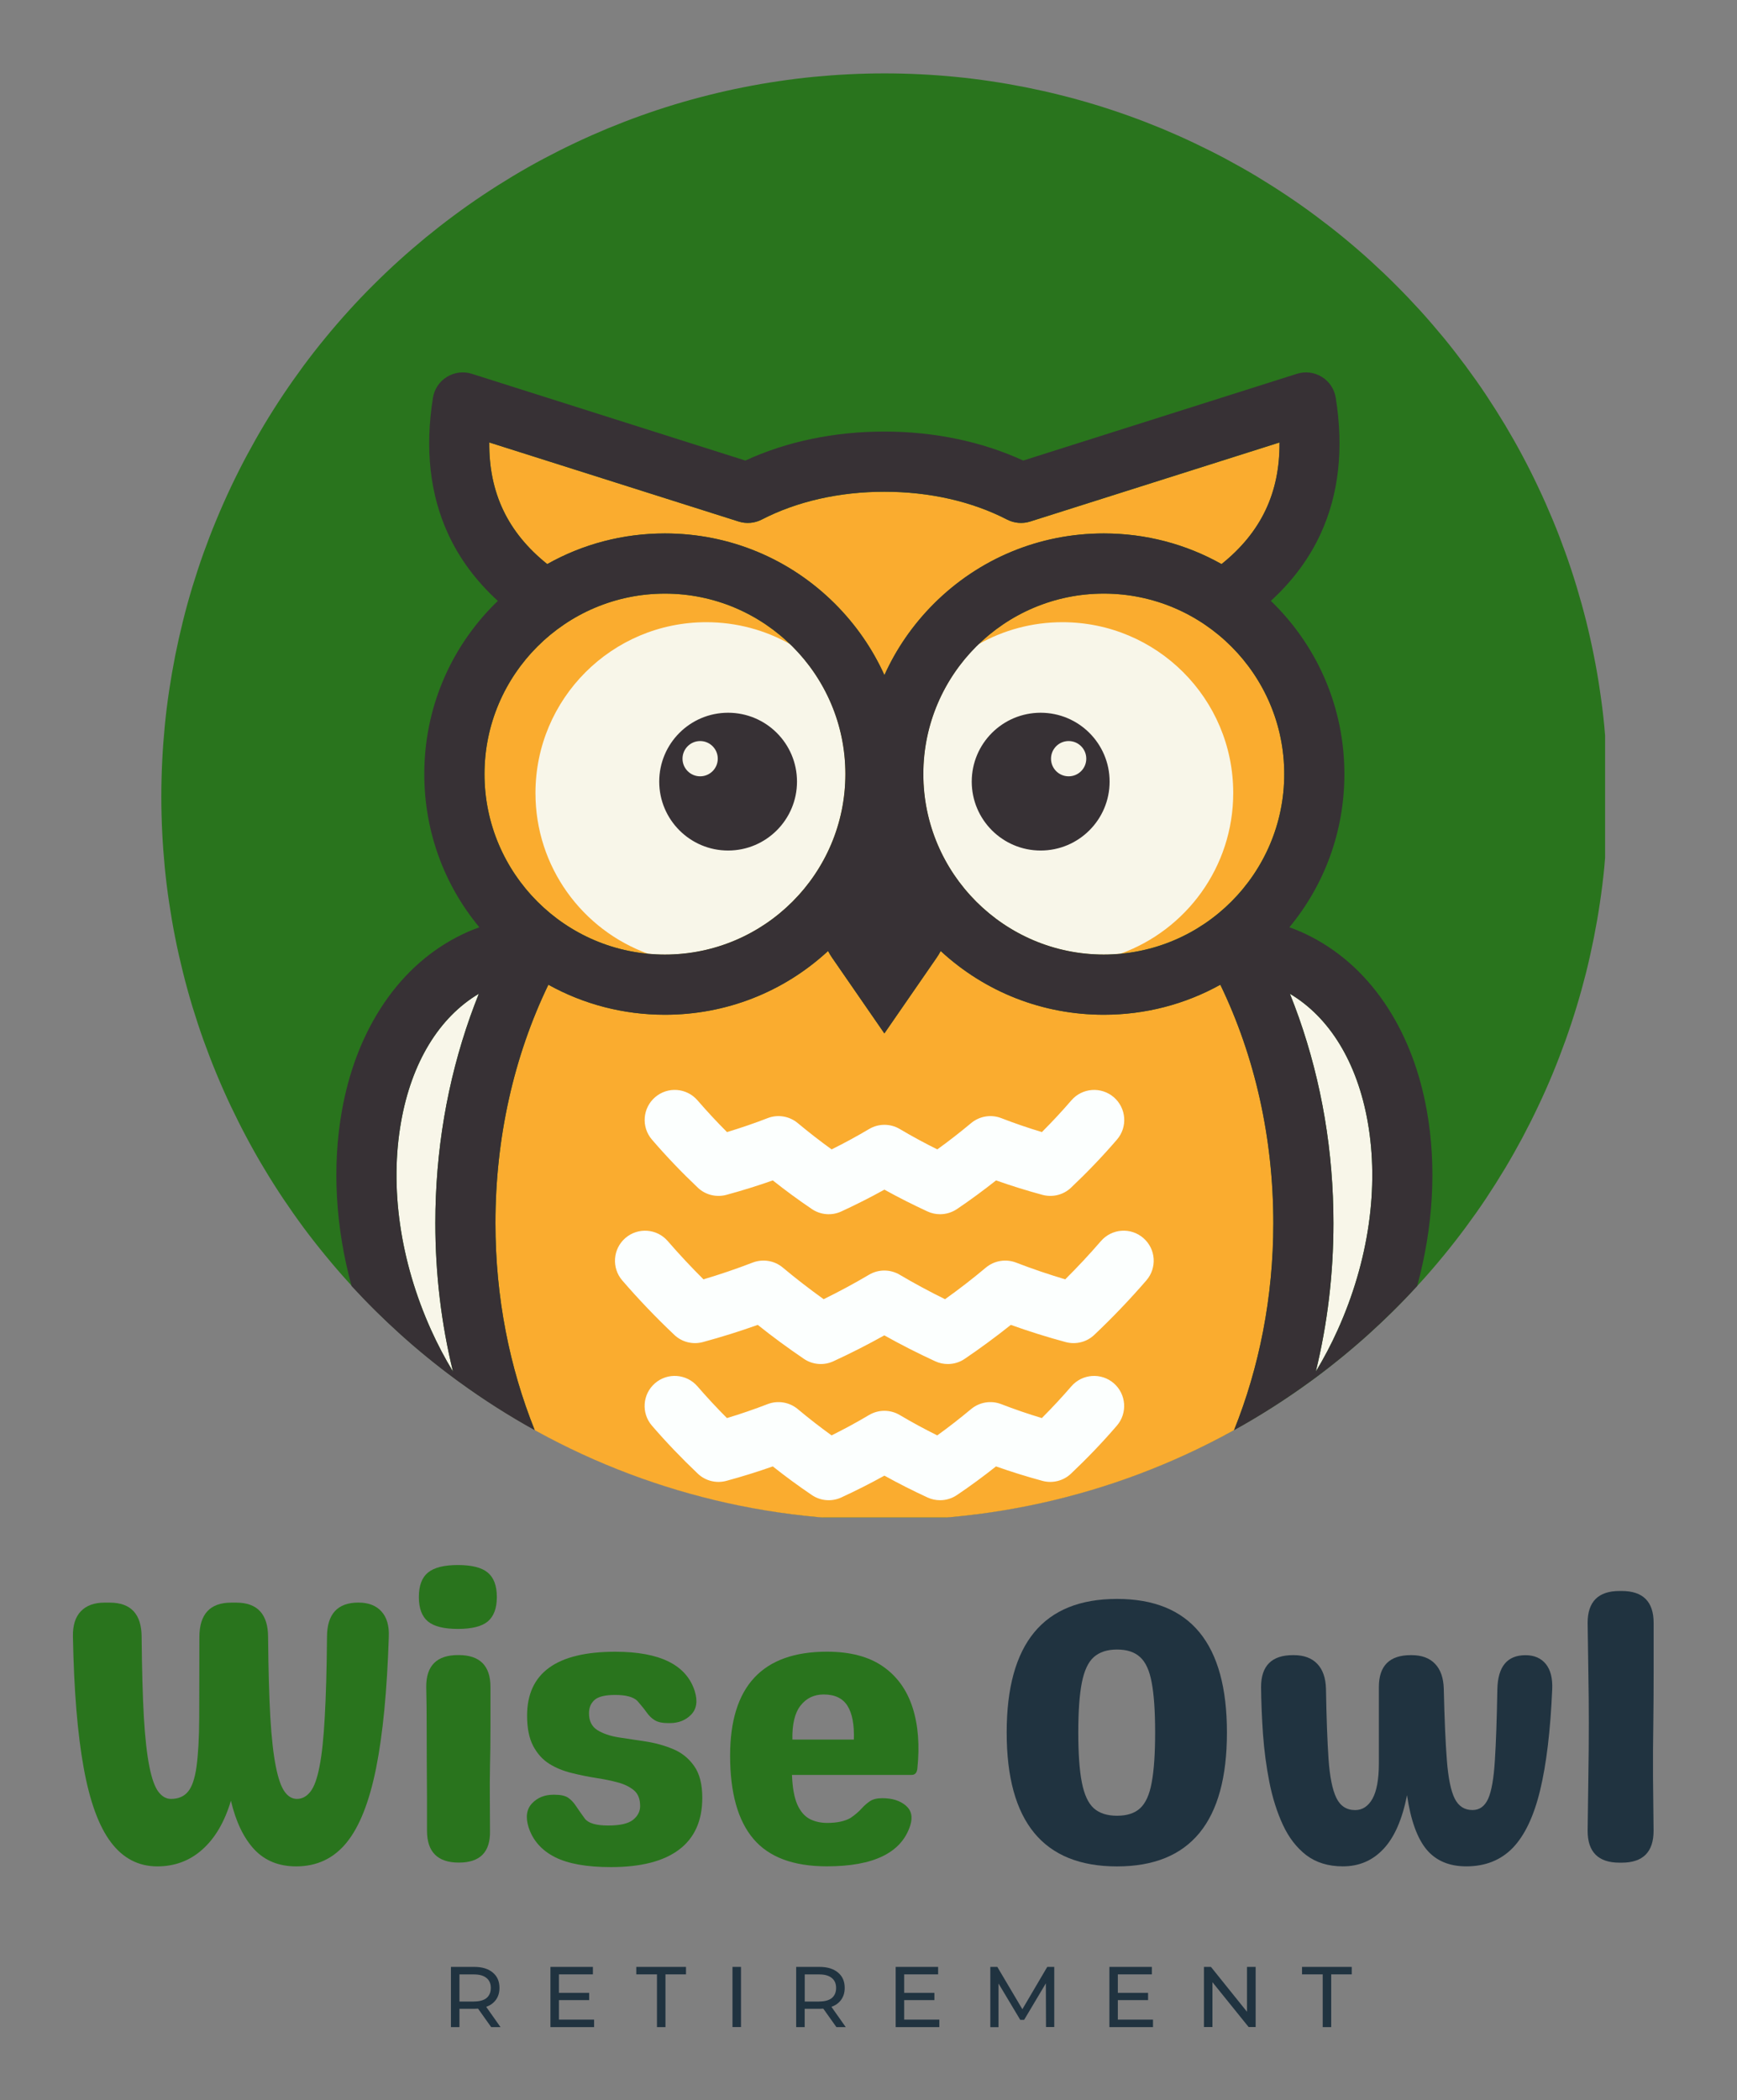 <?xml version="1.0" encoding="utf-8"?>
<!-- Generator: Adobe Illustrator 29.8.2, SVG Export Plug-In . SVG Version: 9.03 Build 0)  -->
<svg version="1.0" id="Layer_1" xmlns="http://www.w3.org/2000/svg" xmlns:xlink="http://www.w3.org/1999/xlink" x="0px" y="0px"
	 viewBox="0 0 335 405" style="enable-background:new 0 0 335 405;" xml:space="preserve">
<rect x="0" y="0" width="335" height="405" fill="#808080" stroke="none"/>
<style type="text/css">
	.st0{clip-path:url(#SVGID_00000065765951270527906720000010188906591609105798_);}
	.st1{fill:#29741D;}
	.st2{clip-path:url(#SVGID_00000012454019784701399480000013991718196980002742_);}
	.st3{fill:#203340;}
	.st4{clip-path:url(#SVGID_00000080191927760900404010000009741994992259056261_);}
	.st5{clip-path:url(#SVGID_00000000922458430020381490000010538945294972070313_);}
	.st6{fill:#FAAC2F;}
	.st7{fill:#FCFFFE;}
	.st8{fill:#F8F6E9;}
	.st9{fill:#373135;}
</style>
<g>
	<g transform="matrix(1, 0, 0, 1, 99, 233)">
		<g>
			<defs>
				<rect id="SVGID_1_" x="-88.67" y="58.84" width="172.8" height="88.24"/>
			</defs>
			<clipPath id="SVGID_00000023993869397748707150000011911827119565659522_">
				<use xlink:href="#SVGID_1_"  style="overflow:visible;"/>
			</clipPath>
			<g style="clip-path:url(#SVGID_00000023993869397748707150000011911827119565659522_);">
				<g>
					<g transform="translate(0.424, 36.629)">
						<g>
							<path class="st1" d="M-36.36,46.06c0-4.44,2.02-6.66,6.06-6.66c1.93,0,3.42,0.57,4.45,1.72c1.03,1.13,1.5,2.76,1.41,4.88
								c-0.33,10.33-1.14,18.75-2.44,25.28c-1.31,6.53-3.2,11.33-5.69,14.39c-2.49,3.07-5.74,4.6-9.74,4.6
								c-3.33,0-6.02-1.09-8.07-3.27c-2.05-2.2-3.55-5.33-4.51-9.39c-1.21,4.06-3.04,7.2-5.49,9.39c-2.43,2.18-5.34,3.27-8.7,3.27
								c-3.62,0-6.6-1.54-8.93-4.62c-2.34-3.08-4.1-7.88-5.28-14.42c-1.19-6.55-1.88-14.98-2.07-25.3
								c-0.04-2.13,0.47-3.74,1.52-4.85c1.07-1.11,2.59-1.67,4.57-1.67h1.01c4.09,0,6.15,2.23,6.15,6.66
								c0.06,6.23,0.2,11.37,0.43,15.42c0.24,4.04,0.6,7.21,1.06,9.51s1.03,3.92,1.72,4.85c0.7,0.94,1.52,1.41,2.44,1.41
								c1.44,0,2.53-0.47,3.3-1.41c0.78-0.93,1.33-2.56,1.64-4.85c0.32-2.3,0.5-5.46,0.52-9.51c0.01-4.06,0.03-9.2,0.03-15.42
								c0-4.44,2.05-6.66,6.15-6.66h0.95c4.09,0,6.15,2.23,6.15,6.66c0.06,6.23,0.2,11.37,0.43,15.42c0.24,4.04,0.6,7.21,1.06,9.51
								s1.02,3.92,1.69,4.85c0.67,0.94,1.46,1.41,2.38,1.41c1.01,0,1.88-0.47,2.61-1.41c0.73-0.93,1.31-2.56,1.75-4.85
								c0.46-2.3,0.79-5.46,1.01-9.51C-36.56,57.43-36.41,52.28-36.36,46.06z"/>
						</g>
					</g>
				</g>
				<g>
					<g transform="translate(36.822, 36.629)">
						<g>
							<path class="st1" d="M-47.52,44.48c-2.66,0-4.59-0.47-5.77-1.44c-1.17-0.98-1.75-2.54-1.75-4.71c0-2.18,0.58-3.75,1.75-4.71
								c1.18-0.98,3.11-1.46,5.77-1.46c2.7,0,4.62,0.49,5.77,1.46c1.16,0.96,1.75,2.53,1.75,4.71c0,2.17-0.59,3.73-1.75,4.71
								C-42.9,44-44.82,44.48-47.52,44.48z M-47.32,89.54c-4.1,0-6.15-2.05-6.15-6.15v-6.15c-0.04-5.36-0.06-9.74-0.06-13.13
								c0-3.4-0.03-6.24-0.09-8.5c0-4.06,2.05-6.09,6.15-6.09h0.09c4.09,0,6.15,2.05,6.15,6.15c0,2.51,0,5.14,0,7.9
								c0,2.74-0.03,5.22-0.09,7.44c-0.04,2.07-0.05,4.14-0.03,6.2c0.01,2.05,0.03,4.11,0.03,6.18
								C-41.22,87.5-43.23,89.54-47.32,89.54z"/>
						</g>
					</g>
				</g>
				<g>
					<g transform="translate(47.997, 36.629)">
						<g>
							<path class="st1" d="M-29.19,90.41c-4.67,0-8.29-0.65-10.83-1.95c-2.53-1.3-4.21-3.2-5.03-5.72
								c-0.62-1.97-0.39-3.51,0.66-4.62c1.05-1.11,2.43-1.67,4.14-1.67h0.2c1.16,0,2.04,0.19,2.61,0.57
								c0.57,0.39,1.09,0.93,1.55,1.64c0.46,0.69,1.02,1.49,1.69,2.41c0.69,0.88,2.18,1.32,4.48,1.32c2.28,0,3.88-0.36,4.8-1.09
								c0.92-0.73,1.38-1.62,1.38-2.67c0-1.36-0.4-2.37-1.21-3.04c-0.8-0.67-1.85-1.18-3.13-1.52c-1.26-0.34-2.67-0.63-4.22-0.86
								c-1.54-0.24-3.09-0.56-4.65-0.95c-1.57-0.38-3-0.96-4.28-1.75c-1.29-0.8-2.33-1.95-3.13-3.45c-0.79-1.49-1.18-3.45-1.18-5.86
								c0-8.21,5.67-12.32,17-12.32c8.63,0,13.74,2.54,15.34,7.61c0.59,1.94,0.35,3.45-0.72,4.54c-1.06,1.08-2.43,1.61-4.11,1.61
								h-0.32c-1.09,0-1.95-0.18-2.56-0.55c-0.6-0.36-1.12-0.87-1.58-1.52c-0.46-0.65-1.06-1.39-1.78-2.21
								c-0.77-0.76-2.2-1.15-4.28-1.15c-1.92,0-3.24,0.32-3.96,0.95c-0.73,0.63-1.09,1.49-1.09,2.59c0,1.46,0.52,2.53,1.58,3.22
								c1.07,0.67,2.42,1.14,4.05,1.41c1.64,0.25,3.4,0.52,5.28,0.8c1.9,0.29,3.65,0.78,5.28,1.46c1.64,0.67,2.99,1.74,4.05,3.22
								c1.07,1.48,1.61,3.53,1.61,6.18c0,4.44-1.51,7.78-4.51,10.02C-19.03,89.29-23.41,90.41-29.19,90.41z"/>
						</g>
					</g>
				</g>
				<g>
					<g transform="translate(69.56, 36.629)">
						<g>
							<path class="st1" d="M-9.08,90.26c-6.48,0-11.2-1.77-14.19-5.31c-2.99-3.54-4.48-8.88-4.48-16.03
								c0-13.36,6.22-20.05,18.67-20.05c4.48,0,8.08,0.95,10.8,2.84c2.71,1.88,4.62,4.52,5.72,7.93c1.09,3.39,1.39,7.32,0.92,11.81
								c-0.1,0.79-0.46,1.18-1.09,1.18h-23.09c0.09,2.46,0.44,4.36,1.03,5.72c0.61,1.34,1.41,2.27,2.41,2.79
								c0.99,0.5,2.11,0.75,3.36,0.75c1.87,0,3.37-0.32,4.48-0.95c0.92-0.63,1.62-1.24,2.13-1.81c0.52-0.57,1.06-1.05,1.64-1.44
								c0.57-0.38,1.36-0.57,2.38-0.57c1.9,0,3.4,0.47,4.51,1.41c1.11,0.94,1.39,2.23,0.86,3.88C5.29,87.64-0.06,90.26-9.08,90.26z
								 M-15.74,65.82h11.86c0.09-2.89-0.32-5.06-1.24-6.52c-0.92-1.45-2.44-2.18-4.57-2.18c-1.88,0-3.37,0.72-4.48,2.15
								C-15.28,60.69-15.8,62.88-15.74,65.82z"/>
						</g>
					</g>
				</g>
			</g>
		</g>
	</g>
	<g transform="matrix(1, 0, 0, 1, 196, 233)">
		<g>
			<defs>
				<rect id="SVGID_00000162345907717485084530000003026985797755470251_" x="-7.36" y="58.84" width="136.03" height="88.24"/>
			</defs>
			<clipPath id="SVGID_00000173869692559967430550000004394832312368148610_">
				<use xlink:href="#SVGID_00000162345907717485084530000003026985797755470251_"  style="overflow:visible;"/>
			</clipPath>
			<g style="clip-path:url(#SVGID_00000173869692559967430550000004394832312368148610_);">
				<g>
					<g transform="translate(1.029, 36.634)">
						<g>
							<path class="st3" d="M18.4,90.27c-14.19,0-21.28-8.6-21.28-25.82c0-17.18,7.09-25.76,21.28-25.76
								c14.13,0,21.2,8.59,21.2,25.76C39.6,81.66,32.54,90.27,18.4,90.27z M18.4,80.5c1.91,0,3.4-0.47,4.45-1.44
								c1.07-0.98,1.82-2.63,2.24-4.97c0.44-2.33,0.66-5.55,0.66-9.65c0-4.09-0.22-7.3-0.66-9.62c-0.42-2.31-1.17-3.95-2.24-4.91
								c-1.06-0.98-2.54-1.46-4.45-1.46c-1.9,0-3.39,0.49-4.48,1.46c-1.08,0.96-1.84,2.6-2.3,4.91c-0.46,2.32-0.69,5.53-0.69,9.62
								c0,4.1,0.23,7.32,0.69,9.65c0.46,2.34,1.22,3.99,2.3,4.97C15.02,80.03,16.51,80.5,18.4,80.5z"/>
						</g>
					</g>
				</g>
				<g>
					<g transform="translate(28.101, 36.634)">
						<g>
							<path class="st3" d="M64.68,56.12c0.09-4.38,1.9-6.58,5.43-6.58c1.68,0,2.99,0.57,3.91,1.69c0.92,1.13,1.33,2.76,1.24,4.88
								c-0.34,7.97-1.12,14.46-2.33,19.47c-1.21,5.02-2.97,8.72-5.28,11.12c-2.32,2.38-5.31,3.56-8.96,3.56
								c-3.3,0-5.85-1.08-7.67-3.25c-1.8-2.18-3.06-5.67-3.76-10.48c-0.92,4.67-2.43,8.13-4.54,10.37c-2.09,2.24-4.7,3.36-7.84,3.36
								c-2.8,0-5.14-0.72-7.04-2.15c-1.88-1.45-3.38-3.4-4.51-5.83c-1.13-2.43-2-5.17-2.61-8.21c-0.6-3.04-1.01-6.15-1.24-9.31
								c-0.22-3.16-0.34-6.18-0.37-9.08c0-4.09,2.05-6.15,6.15-6.15h0.14c1.97,0,3.48,0.56,4.54,1.67c1.07,1.11,1.64,2.73,1.69,4.85
								c0.09,5.54,0.26,10.04,0.49,13.5c0.24,3.45,0.75,5.96,1.52,7.53c0.76,1.55,1.97,2.33,3.62,2.33c1.39,0,2.51-0.73,3.33-2.18
								c0.82-1.47,1.24-3.76,1.24-6.86V55.68c0-4.09,2.05-6.15,6.15-6.15h0.14c1.97,0,3.48,0.56,4.54,1.67
								c1.07,1.11,1.64,2.73,1.69,4.85c0.13,5.79,0.33,10.39,0.6,13.82c0.27,3.43,0.78,5.88,1.52,7.35
								c0.75,1.46,1.88,2.18,3.42,2.18c1.36,0,2.36-0.73,3.02-2.18c0.65-1.47,1.08-3.92,1.29-7.35
								C64.42,66.45,64.58,61.86,64.68,56.12z"/>
						</g>
					</g>
				</g>
				<g>
					<g transform="translate(61.902, 36.634)">
						<g>
							<path class="st3" d="M54.44,89.55c-4.1,0-6.15-2.05-6.15-6.15c0.06-3.52,0.1-6.98,0.14-10.37c0.06-3.4,0.09-6.9,0.09-10.48
								c0-3.17-0.03-6.38-0.09-9.59c-0.04-3.23-0.09-6.45-0.14-9.65c0-4.09,2.05-6.15,6.15-6.15h0.43c4.09,0,6.15,2.05,6.15,6.15
								c0,3.2,0,6.42,0,9.65c0,3.22-0.02,6.42-0.06,9.59c-0.06,3.58-0.08,7.08-0.06,10.48c0.04,3.39,0.07,6.85,0.11,10.37
								c0,4.1-2.05,6.15-6.15,6.15H54.44z"/>
						</g>
					</g>
				</g>
			</g>
		</g>
	</g>
	<g>
		<g transform="translate(139.739, 286.882)">
			<g>
				<path class="st3" d="M-45.01,104.01l-2.53-3.56c-0.31,0.02-0.55,0.03-0.72,0.03h-2.87v3.53h-1.64V92.4h4.51
					c1.51,0,2.7,0.37,3.56,1.09c0.86,0.71,1.29,1.69,1.29,2.96c0,0.9-0.23,1.67-0.69,2.3c-0.45,0.62-1.06,1.06-1.87,1.35l2.76,3.91
					H-45.01z M-48.32,99.07c1.05,0,1.85-0.22,2.41-0.66c0.55-0.46,0.83-1.11,0.83-1.95c0-0.84-0.28-1.48-0.83-1.92
					c-0.56-0.46-1.36-0.69-2.41-0.69h-2.81v5.23H-48.32z"/>
			</g>
		</g>
	</g>
	<g>
		<g transform="translate(150.178, 286.882)">
			<g>
				<path class="st3" d="M-35.6,102.57v1.44h-8.42V92.4h8.19v1.44h-6.55v3.56h5.83v1.41h-5.83v3.76H-35.6z"/>
			</g>
		</g>
	</g>
	<g>
		<g transform="translate(160.103, 286.882)">
			<g>
				<path class="st3" d="M-33.4,93.84h-3.99V92.4h9.59v1.44h-3.96v10.17h-1.64V93.84z"/>
			</g>
		</g>
	</g>
	<g>
		<g transform="translate(169.28, 286.882)">
			<g>
				<path class="st3" d="M-28.01,92.4h1.64v11.6h-1.64V92.4z"/>
			</g>
		</g>
	</g>
	<g>
		<g transform="translate(175.961, 286.882)">
			<g>
				<path class="st3" d="M-14.65,104.01l-2.53-3.56c-0.31,0.02-0.55,0.03-0.72,0.03h-2.87v3.53h-1.64V92.4h4.51
					c1.51,0,2.7,0.37,3.56,1.09c0.86,0.71,1.29,1.69,1.29,2.96c0,0.9-0.23,1.67-0.69,2.3c-0.45,0.62-1.06,1.06-1.87,1.35l2.76,3.91
					H-14.65z M-17.95,99.07c1.05,0,1.85-0.22,2.41-0.66c0.55-0.46,0.83-1.11,0.83-1.95c0-0.84-0.28-1.48-0.83-1.92
					c-0.56-0.46-1.36-0.69-2.41-0.69h-2.81v5.23H-17.95z"/>
			</g>
		</g>
	</g>
	<g>
		<g transform="translate(186.4, 286.882)">
			<g>
				<path class="st3" d="M-5.24,102.57v1.44h-8.42V92.4h8.19v1.44h-6.55v3.56h5.83v1.41h-5.83v3.76H-5.24z"/>
			</g>
		</g>
	</g>
	<g>
		<g transform="translate(196.325, 286.882)">
			<g>
				<path class="st3" d="M5.41,104.01l-0.03-8.44l-4.19,7.04H0.44l-4.19-7.01v8.42h-1.58V92.4h1.35l4.83,8.16l4.8-8.16h1.35v11.6
					H5.41z"/>
			</g>
		</g>
	</g>
	<g>
		<g transform="translate(208.819, 286.882)">
			<g>
				<path class="st3" d="M13.55,102.57v1.44H5.14V92.4h8.19v1.44H6.77v3.56h5.83v1.41H6.77v3.76H13.55z"/>
			</g>
		</g>
	</g>
	<g>
		<g transform="translate(218.744, 286.882)">
			<g>
				<path class="st3" d="M23.42,92.4v11.6h-1.35l-6.98-8.65v8.65h-1.64V92.4h1.35l6.95,8.65V92.4H23.42z"/>
			</g>
		</g>
	</g>
	<g>
		<g transform="translate(229.949, 286.882)">
			<g>
				<path class="st3" d="M25.15,93.84h-3.99V92.4h9.59v1.44h-3.96v10.17h-1.64V93.84z"/>
			</g>
		</g>
	</g>
	<g>
		<defs>
			<rect id="SVGID_00000152229762532083302850000007604448908267649686_" x="31.06" y="14.11" width="278.5" height="278.5"/>
		</defs>
		<clipPath id="SVGID_00000101078664170650920540000009330908763133981833_">
			<use xlink:href="#SVGID_00000152229762532083302850000007604448908267649686_"  style="overflow:visible;"/>
		</clipPath>
		<g style="clip-path:url(#SVGID_00000101078664170650920540000009330908763133981833_);">
			<path class="st1" d="M310.07,153.62c0,2.28-0.06,4.57-0.17,6.85c-0.11,2.28-0.28,4.55-0.5,6.83c-0.22,2.27-0.5,4.54-0.84,6.79
				c-0.33,2.26-0.73,4.51-1.17,6.75c-0.45,2.23-0.94,4.47-1.49,6.68c-0.56,2.21-1.17,4.42-1.83,6.6c-0.66,2.18-1.38,4.35-2.15,6.5
				c-0.77,2.15-1.59,4.28-2.46,6.39s-1.8,4.2-2.78,6.26c-0.97,2.06-2,4.1-3.07,6.12c-1.08,2.01-2.2,4-3.37,5.95
				c-1.18,1.96-2.4,3.89-3.66,5.79c-1.27,1.9-2.59,3.76-3.95,5.6c-1.36,1.83-2.76,3.63-4.21,5.39c-1.45,1.77-2.94,3.5-4.47,5.18
				c-1.54,1.69-3.11,3.35-4.72,4.96c-1.61,1.62-3.27,3.19-4.95,4.72c-1.69,1.53-3.42,3.02-5.18,4.47c-1.77,1.45-3.57,2.86-5.4,4.22
				c-1.83,1.36-3.7,2.68-5.6,3.94c-1.9,1.27-3.83,2.49-5.78,3.66c-1.96,1.18-3.95,2.3-5.96,3.37c-2.01,1.08-4.05,2.1-6.12,3.08
				c-2.06,0.98-4.15,1.9-6.25,2.78c-2.11,0.87-4.24,1.69-6.39,2.46c-2.15,0.77-4.32,1.49-6.51,2.15c-2.18,0.66-4.38,1.27-6.6,1.82
				c-2.21,0.55-4.44,1.06-6.68,1.5c-2.24,0.45-4.49,0.83-6.75,1.17c-2.25,0.34-4.52,0.62-6.79,0.84c-2.27,0.22-4.55,0.39-6.83,0.5
				c-2.28,0.11-4.56,0.17-6.84,0.17s-4.57-0.05-6.85-0.17c-2.28-0.11-4.55-0.28-6.83-0.5c-2.27-0.22-4.53-0.5-6.79-0.84
				c-2.25-0.34-4.51-0.73-6.74-1.17c-2.24-0.45-4.47-0.95-6.69-1.5c-2.21-0.55-4.42-1.16-6.6-1.82c-2.18-0.66-4.35-1.38-6.5-2.15
				c-2.15-0.77-4.28-1.59-6.39-2.46c-2.11-0.88-4.19-1.8-6.26-2.78c-2.06-0.98-4.1-2-6.12-3.08c-2.01-1.08-4-2.2-5.95-3.37
				c-1.96-1.17-3.88-2.39-5.79-3.66c-1.9-1.26-3.76-2.58-5.59-3.94c-1.84-1.36-3.63-2.76-5.4-4.22c-1.77-1.44-3.5-2.94-5.18-4.47
				c-1.69-1.54-3.35-3.11-4.96-4.72c-1.62-1.62-3.19-3.27-4.72-4.96c-1.54-1.69-3.03-3.42-4.47-5.18c-1.45-1.76-2.86-3.56-4.22-5.39
				c-1.36-1.84-2.67-3.71-3.94-5.6c-1.27-1.9-2.49-3.83-3.66-5.79c-1.18-1.95-2.3-3.94-3.37-5.95c-1.08-2.02-2.1-4.06-3.08-6.12
				c-0.98-2.06-1.9-4.15-2.77-6.26c-0.88-2.11-1.69-4.24-2.47-6.39c-0.77-2.15-1.48-4.32-2.15-6.5c-0.66-2.18-1.27-4.39-1.82-6.6
				s-1.06-4.44-1.5-6.68c-0.45-2.24-0.83-4.49-1.17-6.75c-0.34-2.25-0.62-4.52-0.84-6.79c-0.22-2.28-0.39-4.55-0.5-6.83
				c-0.11-2.28-0.17-4.57-0.17-6.85s0.06-4.56,0.17-6.84c0.11-2.28,0.28-4.55,0.5-6.83c0.22-2.27,0.5-4.54,0.84-6.79
				c0.34-2.26,0.73-4.51,1.17-6.75c0.45-2.24,0.95-4.47,1.5-6.68c0.55-2.22,1.16-4.42,1.82-6.6c0.67-2.19,1.38-4.35,2.15-6.51
				c0.78-2.15,1.59-4.28,2.47-6.38c0.87-2.11,1.8-4.2,2.77-6.26c0.98-2.07,2-4.1,3.08-6.12c1.08-2.01,2.2-4,3.37-5.96
				c1.17-1.95,2.39-3.88,3.66-5.78c1.27-1.9,2.59-3.76,3.94-5.6c1.36-1.83,2.76-3.63,4.22-5.4c1.44-1.76,2.94-3.49,4.47-5.18
				c1.53-1.69,3.1-3.34,4.72-4.95c1.62-1.62,3.27-3.19,4.96-4.72c1.69-1.53,3.42-3.02,5.18-4.47c1.77-1.44,3.56-2.85,5.4-4.21
				c1.83-1.36,3.7-2.68,5.59-3.94c1.9-1.27,3.83-2.49,5.79-3.67c1.95-1.17,3.94-2.3,5.95-3.37c2.02-1.07,4.06-2.1,6.12-3.07
				c2.07-0.98,4.15-1.9,6.26-2.78c2.11-0.87,4.24-1.69,6.39-2.46c2.15-0.77,4.32-1.49,6.5-2.15c2.18-0.66,4.39-1.27,6.6-1.82
				c2.22-0.56,4.44-1.06,6.69-1.5c2.23-0.45,4.49-0.84,6.74-1.17c2.26-0.34,4.52-0.62,6.79-0.84c2.28-0.22,4.55-0.39,6.83-0.5
				c2.28-0.11,4.57-0.17,6.85-0.17s4.56,0.06,6.84,0.17c2.28,0.11,4.56,0.28,6.83,0.5c2.27,0.22,4.54,0.5,6.79,0.84
				c2.26,0.33,4.51,0.73,6.75,1.17c2.24,0.45,4.47,0.94,6.68,1.5c2.22,0.55,4.42,1.16,6.6,1.82c2.19,0.66,4.35,1.38,6.51,2.15
				c2.15,0.77,4.28,1.59,6.39,2.46c2.1,0.88,4.19,1.8,6.25,2.78c2.07,0.98,4.11,2,6.12,3.07c2.01,1.08,4,2.2,5.96,3.37
				c1.95,1.18,3.88,2.4,5.78,3.67c1.9,1.26,3.77,2.58,5.6,3.94c1.83,1.36,3.63,2.76,5.4,4.21c1.77,1.45,3.49,2.94,5.18,4.47
				c1.69,1.54,3.35,3.11,4.95,4.72c1.62,1.62,3.19,3.27,4.72,4.95c1.53,1.69,3.02,3.43,4.47,5.18c1.45,1.77,2.85,3.57,4.21,5.4
				c1.36,1.84,2.68,3.7,3.95,5.6c1.26,1.9,2.48,3.83,3.66,5.78c1.17,1.96,2.3,3.95,3.37,5.96c1.08,2.02,2.1,4.05,3.07,6.12
				c0.98,2.06,1.9,4.15,2.78,6.26c0.88,2.1,1.69,4.24,2.46,6.38c0.77,2.15,1.49,4.32,2.15,6.51c0.66,2.18,1.27,4.38,1.83,6.6
				c0.55,2.21,1.05,4.44,1.49,6.68c0.45,2.24,0.84,4.49,1.17,6.75c0.34,2.25,0.62,4.52,0.84,6.79c0.22,2.28,0.39,4.55,0.5,6.83
				C310.02,149.06,310.07,151.34,310.07,153.62z"/>
		</g>
	</g>
	<g>
		<defs>
			<rect id="SVGID_00000053503976256066423740000002914369297169274504_" x="93.05" y="84.12" width="156.25" height="208.49"/>
		</defs>
		<clipPath id="SVGID_00000153704379872299287430000017238202520649019546_">
			<use xlink:href="#SVGID_00000053503976256066423740000002914369297169274504_"  style="overflow:visible;"/>
		</clipPath>
		<g style="clip-path:url(#SVGID_00000153704379872299287430000017238202520649019546_);">
			<path class="st6" d="M105.54,108.78c6.85-3.86,14.62-5.91,22.7-5.91c12.39,0,24.05,4.83,32.82,13.59
				c4.03,4.04,7.22,8.68,9.51,13.73c2.28-5.05,5.47-9.69,9.51-13.73c8.76-8.76,20.41-13.59,32.81-13.59
				c8.09,0,15.85,2.05,22.71,5.91c7.61-6.1,11.25-13.73,11.18-23.45l-48.11,15.25c-1.46,0.46-3.05,0.32-4.42-0.38
				c-6.8-3.51-14.99-5.37-23.67-5.37c-8.7,0-16.88,1.86-23.67,5.37c-1.36,0.7-2.95,0.84-4.42,0.38L94.36,85.32
				C94.29,95.05,97.93,102.68,105.54,108.78z M212.88,114.46c-19.19,0-34.8,15.61-34.8,34.8c0,19.19,15.62,34.8,34.8,34.8
				c19.19,0,34.8-15.62,34.8-34.8C247.69,130.07,232.08,114.46,212.88,114.46z M128.24,184.07c19.19,0,34.8-15.62,34.8-34.8
				c0-19.19-15.61-34.8-34.8-34.8c-19.19,0-34.8,15.61-34.8,34.8C93.44,168.45,109.06,184.07,128.24,184.07z M245.58,235.86
				c0-16.43-3.55-32.18-10.22-45.98c-6.8,3.78-14.48,5.79-22.48,5.79c-11.76,0-22.86-4.35-31.45-12.29c-0.24,0.45-0.5,0.89-0.8,1.31
				l-10.07,14.58l-10.07-14.58c-0.29-0.42-0.56-0.86-0.79-1.31c-8.6,7.94-19.69,12.29-31.46,12.29c-7.99,0-15.68-2.01-22.48-5.79
				c-6.66,13.79-10.21,29.54-10.21,45.98c0,14.3,2.72,27.85,7.58,39.92c-2.69-1.49-5.31-3.07-7.89-4.72c0.01,0,0.01,0.01,0.01,0.01
				c21.72,13.97,47.57,22.06,75.32,22.06c27.74,0,53.59-8.09,75.31-22.06c0.01,0,0.01-0.01,0.01-0.01c-2.57,1.65-5.2,3.23-7.88,4.72
				C242.85,263.71,245.58,250.16,245.58,235.86z"/>
		</g>
	</g>
	<path class="st7" d="M134.58,229.02c1.46,1.39,3.55,1.91,5.5,1.39c3.02-0.82,6.02-1.75,8.96-2.79c2.43,1.92,4.95,3.78,7.53,5.52
		c1.68,1.14,3.83,1.32,5.68,0.47c2.82-1.3,5.61-2.71,8.32-4.21c2.7,1.5,5.49,2.91,8.31,4.21c0.78,0.36,1.6,0.53,2.43,0.53
		c1.14,0,2.28-0.34,3.26-1c2.58-1.74,5.1-3.6,7.53-5.52c2.94,1.04,5.94,1.97,8.96,2.79c1.95,0.52,4.04,0,5.5-1.39
		c3.11-2.94,6.09-6.05,8.85-9.26c2.1-2.42,1.83-6.08-0.6-8.18c-2.43-2.09-6.09-1.82-8.18,0.6c-1.8,2.09-3.71,4.14-5.69,6.12
		c-2.66-0.8-5.28-1.7-7.84-2.69c-1.97-0.76-4.19-0.39-5.82,0.97c-2.09,1.74-4.27,3.45-6.51,5.06c-2.48-1.23-4.9-2.54-7.24-3.93
		c-1.82-1.08-4.09-1.08-5.91,0c-2.34,1.39-4.76,2.7-7.23,3.93c-2.25-1.62-4.43-3.32-6.52-5.06c-1.62-1.36-3.85-1.73-5.82-0.97
		c-2.55,0.99-5.18,1.89-7.84,2.69c-1.98-1.98-3.88-4.03-5.69-6.12c-2.1-2.43-5.76-2.69-8.18-0.6c-2.43,2.1-2.69,5.76-0.6,8.18
		C128.49,222.96,131.47,226.07,134.58,229.02z M214.8,266.73c-2.43-2.09-6.09-1.82-8.18,0.6c-1.81,2.09-3.71,4.14-5.69,6.12
		c-2.66-0.8-5.28-1.7-7.84-2.69c-1.97-0.76-4.19-0.39-5.82,0.97c-2.09,1.74-4.27,3.45-6.51,5.06c-2.48-1.23-4.9-2.54-7.24-3.93
		c-1.82-1.08-4.09-1.08-5.91,0c-2.34,1.39-4.76,2.7-7.23,3.93c-2.25-1.62-4.43-3.32-6.52-5.07c-1.62-1.35-3.85-1.72-5.82-0.96
		c-2.56,0.99-5.18,1.89-7.84,2.69c-1.98-1.98-3.88-4.03-5.69-6.12c-2.1-2.43-5.76-2.69-8.18-0.6c-2.43,2.1-2.69,5.76-0.6,8.18
		c2.76,3.2,5.74,6.31,8.85,9.26c1.46,1.39,3.55,1.91,5.5,1.39c3.02-0.82,6.02-1.75,8.96-2.79c2.43,1.92,4.95,3.78,7.53,5.52
		c1.68,1.14,3.83,1.32,5.68,0.47c2.82-1.3,5.61-2.71,8.32-4.21c2.7,1.5,5.49,2.91,8.31,4.21c0.78,0.36,1.6,0.53,2.43,0.53
		c1.14,0,2.28-0.34,3.25-1c2.59-1.74,5.11-3.6,7.53-5.52c2.94,1.04,5.94,1.97,8.96,2.79c1.95,0.52,4.04,0,5.5-1.39
		c3.11-2.94,6.09-6.05,8.85-9.26C217.49,272.49,217.22,268.83,214.8,266.73z M220.5,238.73c-2.42-2.1-6.08-1.83-8.18,0.6
		c-2.18,2.52-4.48,4.99-6.88,7.37c-3.22-0.96-6.39-2.04-9.48-3.23c-1.97-0.76-4.19-0.39-5.82,0.96c-2.52,2.12-5.16,4.16-7.88,6.1
		c-2.99-1.47-5.92-3.05-8.75-4.72c-1.82-1.08-4.09-1.08-5.91,0c-2.82,1.67-5.76,3.25-8.75,4.72c-2.71-1.95-5.36-3.99-7.88-6.1
		c-1.62-1.36-3.85-1.72-5.82-0.96c-3.08,1.19-6.26,2.27-9.48,3.23c-2.39-2.38-4.7-4.85-6.88-7.37c-2.09-2.43-5.75-2.69-8.18-0.6
		c-2.42,2.09-2.69,5.75-0.6,8.18c3.13,3.63,6.51,7.16,10.04,10.5c1.46,1.39,3.55,1.91,5.49,1.39c3.58-0.97,7.13-2.08,10.6-3.32
		c2.86,2.29,5.85,4.48,8.9,6.55c1.68,1.14,3.83,1.32,5.68,0.47c3.34-1.54,6.63-3.21,9.83-5c3.19,1.79,6.48,3.46,9.82,5
		c0.78,0.36,1.6,0.53,2.43,0.53c1.14,0,2.28-0.33,3.25-1c3.06-2.07,6.04-4.27,8.9-6.55c3.46,1.24,7.02,2.36,10.59,3.32
		c1.95,0.52,4.04,0,5.5-1.39c3.53-3.34,6.9-6.87,10.04-10.5C223.19,244.48,222.93,240.82,220.5,238.73L220.5,238.73z"/>
	<path class="st8" d="M77.36,216.28c-2.25,12.65-0.2,26.92,5.78,40.18c1.26,2.8,2.67,5.48,4.22,8.02c-2.25-9.25-3.4-18.83-3.4-28.62
		c0-13.83,2.27-27.26,6.75-39.9c0.52-1.46,1.07-2.91,1.64-4.34C84.69,196.17,79.39,204.87,77.36,216.28L77.36,216.28z
		 M152.38,124.21c-4.78-2.69-10.28-4.23-16.16-4.23c-18.2,0-32.95,14.75-32.95,32.95c0,14.25,9.05,26.39,21.71,30.98
		c1.07,0.1,2.15,0.16,3.25,0.16c19.19,0,34.8-15.61,34.8-34.8C163.05,139.44,158.95,130.55,152.38,124.21z M204.9,119.98
		c-5.87,0-11.38,1.54-16.16,4.23c-6.57,6.33-10.67,15.22-10.67,25.05c0,19.19,15.62,34.8,34.8,34.8c1.1,0,2.18-0.06,3.25-0.16
		c12.67-4.59,21.72-16.73,21.72-30.98C237.86,134.73,223.1,119.98,204.9,119.98z M263.77,216.28c-2.03-11.42-7.34-20.11-15-24.65
		c0.6,1.49,1.18,3.02,1.72,4.55c4.43,12.58,6.68,25.93,6.68,39.68c0,9.79-1.14,19.37-3.4,28.62c1.54-2.54,2.95-5.22,4.21-8.02
		C263.97,243.2,266.02,228.93,263.77,216.28z"/>
	<path class="st9" d="M275.19,214.25c-1.32-7.46-3.83-14.11-7.45-19.77c-3.87-6.05-8.83-10.69-14.76-13.79
		c-1.44-0.75-2.88-1.38-4.31-1.88c6.87-8.29,10.61-18.63,10.61-29.54c0-12.39-4.83-24.05-13.59-32.82c-0.2-0.19-0.39-0.39-0.6-0.57
		c4.16-3.81,7.37-8.11,9.58-12.89c3.53-7.63,4.52-16.47,2.94-26.3c-0.27-1.67-1.24-3.13-2.68-4.01c-1.44-0.89-3.19-1.11-4.8-0.6
		l-52.79,16.73c-7.95-3.66-17.16-5.59-26.79-5.59c-9.64,0-18.84,1.92-26.8,5.59L90.99,72.08c-1.61-0.51-3.36-0.29-4.8,0.6
		c-1.44,0.88-2.42,2.35-2.69,4.01c-1.57,9.82-0.59,18.67,2.94,26.3c2.2,4.78,5.41,9.08,9.58,12.89c-0.2,0.19-0.4,0.38-0.6,0.57
		c-8.77,8.77-13.59,20.42-13.59,32.82c0,10.91,3.74,21.25,10.62,29.54c-1.43,0.5-2.87,1.13-4.31,1.88
		c-5.92,3.09-10.89,7.73-14.76,13.79c-3.62,5.66-6.13,12.31-7.45,19.77c-1.9,10.71-1.23,22.34,1.87,33.73
		c6.04,6.57,12.7,12.57,19.89,17.88c0.06,0.04,0.11,0.09,0.17,0.13c0.27,0.19,0.52,0.39,0.8,0.58c-0.01-0.01-0.01-0.01-0.01-0.01
		c4.62,3.36,9.46,6.45,14.48,9.23c-4.85-12.06-7.58-25.61-7.58-39.92c0-16.44,3.55-32.18,10.21-45.98
		c6.8,3.78,14.48,5.79,22.48,5.79c11.77,0,22.86-4.35,31.46-12.29c0.24,0.45,0.5,0.89,0.79,1.31l10.07,14.58l10.07-14.58
		c0.29-0.42,0.55-0.86,0.79-1.31c8.6,7.94,19.69,12.29,31.45,12.29c8,0,15.68-2.01,22.48-5.79c6.66,13.8,10.22,29.55,10.22,45.98
		c0,14.3-2.73,27.85-7.58,39.92c5.03-2.78,9.86-5.87,14.48-9.23c-0.01,0.01-0.01,0.01-0.01,0.01c0.27-0.19,0.53-0.39,0.8-0.58
		c0.06-0.04,0.11-0.09,0.17-0.13c0,0,0,0,0.01,0c7.19-5.31,13.85-11.31,19.88-17.88C276.42,236.58,277.1,224.96,275.19,214.25z
		 M90.71,195.96c-4.48,12.64-6.75,26.07-6.75,39.9c0,9.79,1.14,19.37,3.4,28.62c-1.54-2.54-2.95-5.22-4.22-8.02
		c-5.98-13.26-8.04-27.53-5.78-40.18c2.02-11.41,7.33-20.11,14.99-24.65C91.78,193.05,91.23,194.5,90.71,195.96z M128.24,184.07
		c-19.19,0-34.8-15.62-34.8-34.8c0-19.19,15.62-34.8,34.8-34.8c19.19,0,34.8,15.61,34.8,34.8
		C163.05,168.45,147.44,184.07,128.24,184.07z M170.57,130.18c-2.28-5.05-5.48-9.69-9.51-13.73c-8.77-8.76-20.42-13.59-32.82-13.59
		c-8.08,0-15.85,2.05-22.7,5.91c-7.61-6.1-11.26-13.73-11.18-23.45l48.11,15.25c1.46,0.46,3.05,0.32,4.42-0.38
		c6.79-3.51,14.99-5.37,23.67-5.37c8.69,0,16.87,1.86,23.67,5.37c1.36,0.7,2.95,0.84,4.42,0.38l48.11-15.25
		c0.08,9.72-3.57,17.36-11.18,23.45c-6.86-3.86-14.62-5.91-22.71-5.91c-12.39,0-24.05,4.83-32.81,13.59
		C176.04,120.49,172.84,125.13,170.57,130.18z M212.88,184.07c-19.19,0-34.8-15.62-34.8-34.8c0-19.19,15.62-34.8,34.8-34.8
		c19.19,0,34.8,15.61,34.8,34.8C247.69,168.45,232.08,184.07,212.88,184.07z M257.99,256.46c-1.26,2.8-2.68,5.48-4.22,8.02
		c2.25-9.25,3.4-18.83,3.4-28.62c0-13.75-2.25-27.1-6.68-39.68c-0.55-1.54-1.12-3.06-1.72-4.55c7.66,4.55,12.97,13.23,15,24.65
		C266.02,228.93,263.97,243.2,257.99,256.46z M140.42,137.44c-7.34,0-13.28,5.95-13.28,13.28s5.95,13.29,13.28,13.29
		s13.29-5.95,13.29-13.29S147.76,137.44,140.42,137.44z M135.03,149.7c-1.87,0-3.4-1.52-3.4-3.4c0-1.87,1.52-3.4,3.4-3.4
		c1.88,0,3.4,1.52,3.4,3.4C138.43,148.18,136.91,149.7,135.03,149.7z M200.7,137.44c-7.34,0-13.29,5.95-13.29,13.28
		s5.95,13.29,13.29,13.29S214,158.06,214,150.72S208.04,137.44,200.7,137.44z M206.1,149.7c-1.88,0-3.4-1.52-3.4-3.4
		c0-1.87,1.52-3.4,3.4-3.4c1.88,0,3.4,1.52,3.4,3.4C209.5,148.18,207.98,149.7,206.1,149.7z"/>
</g>
</svg>

